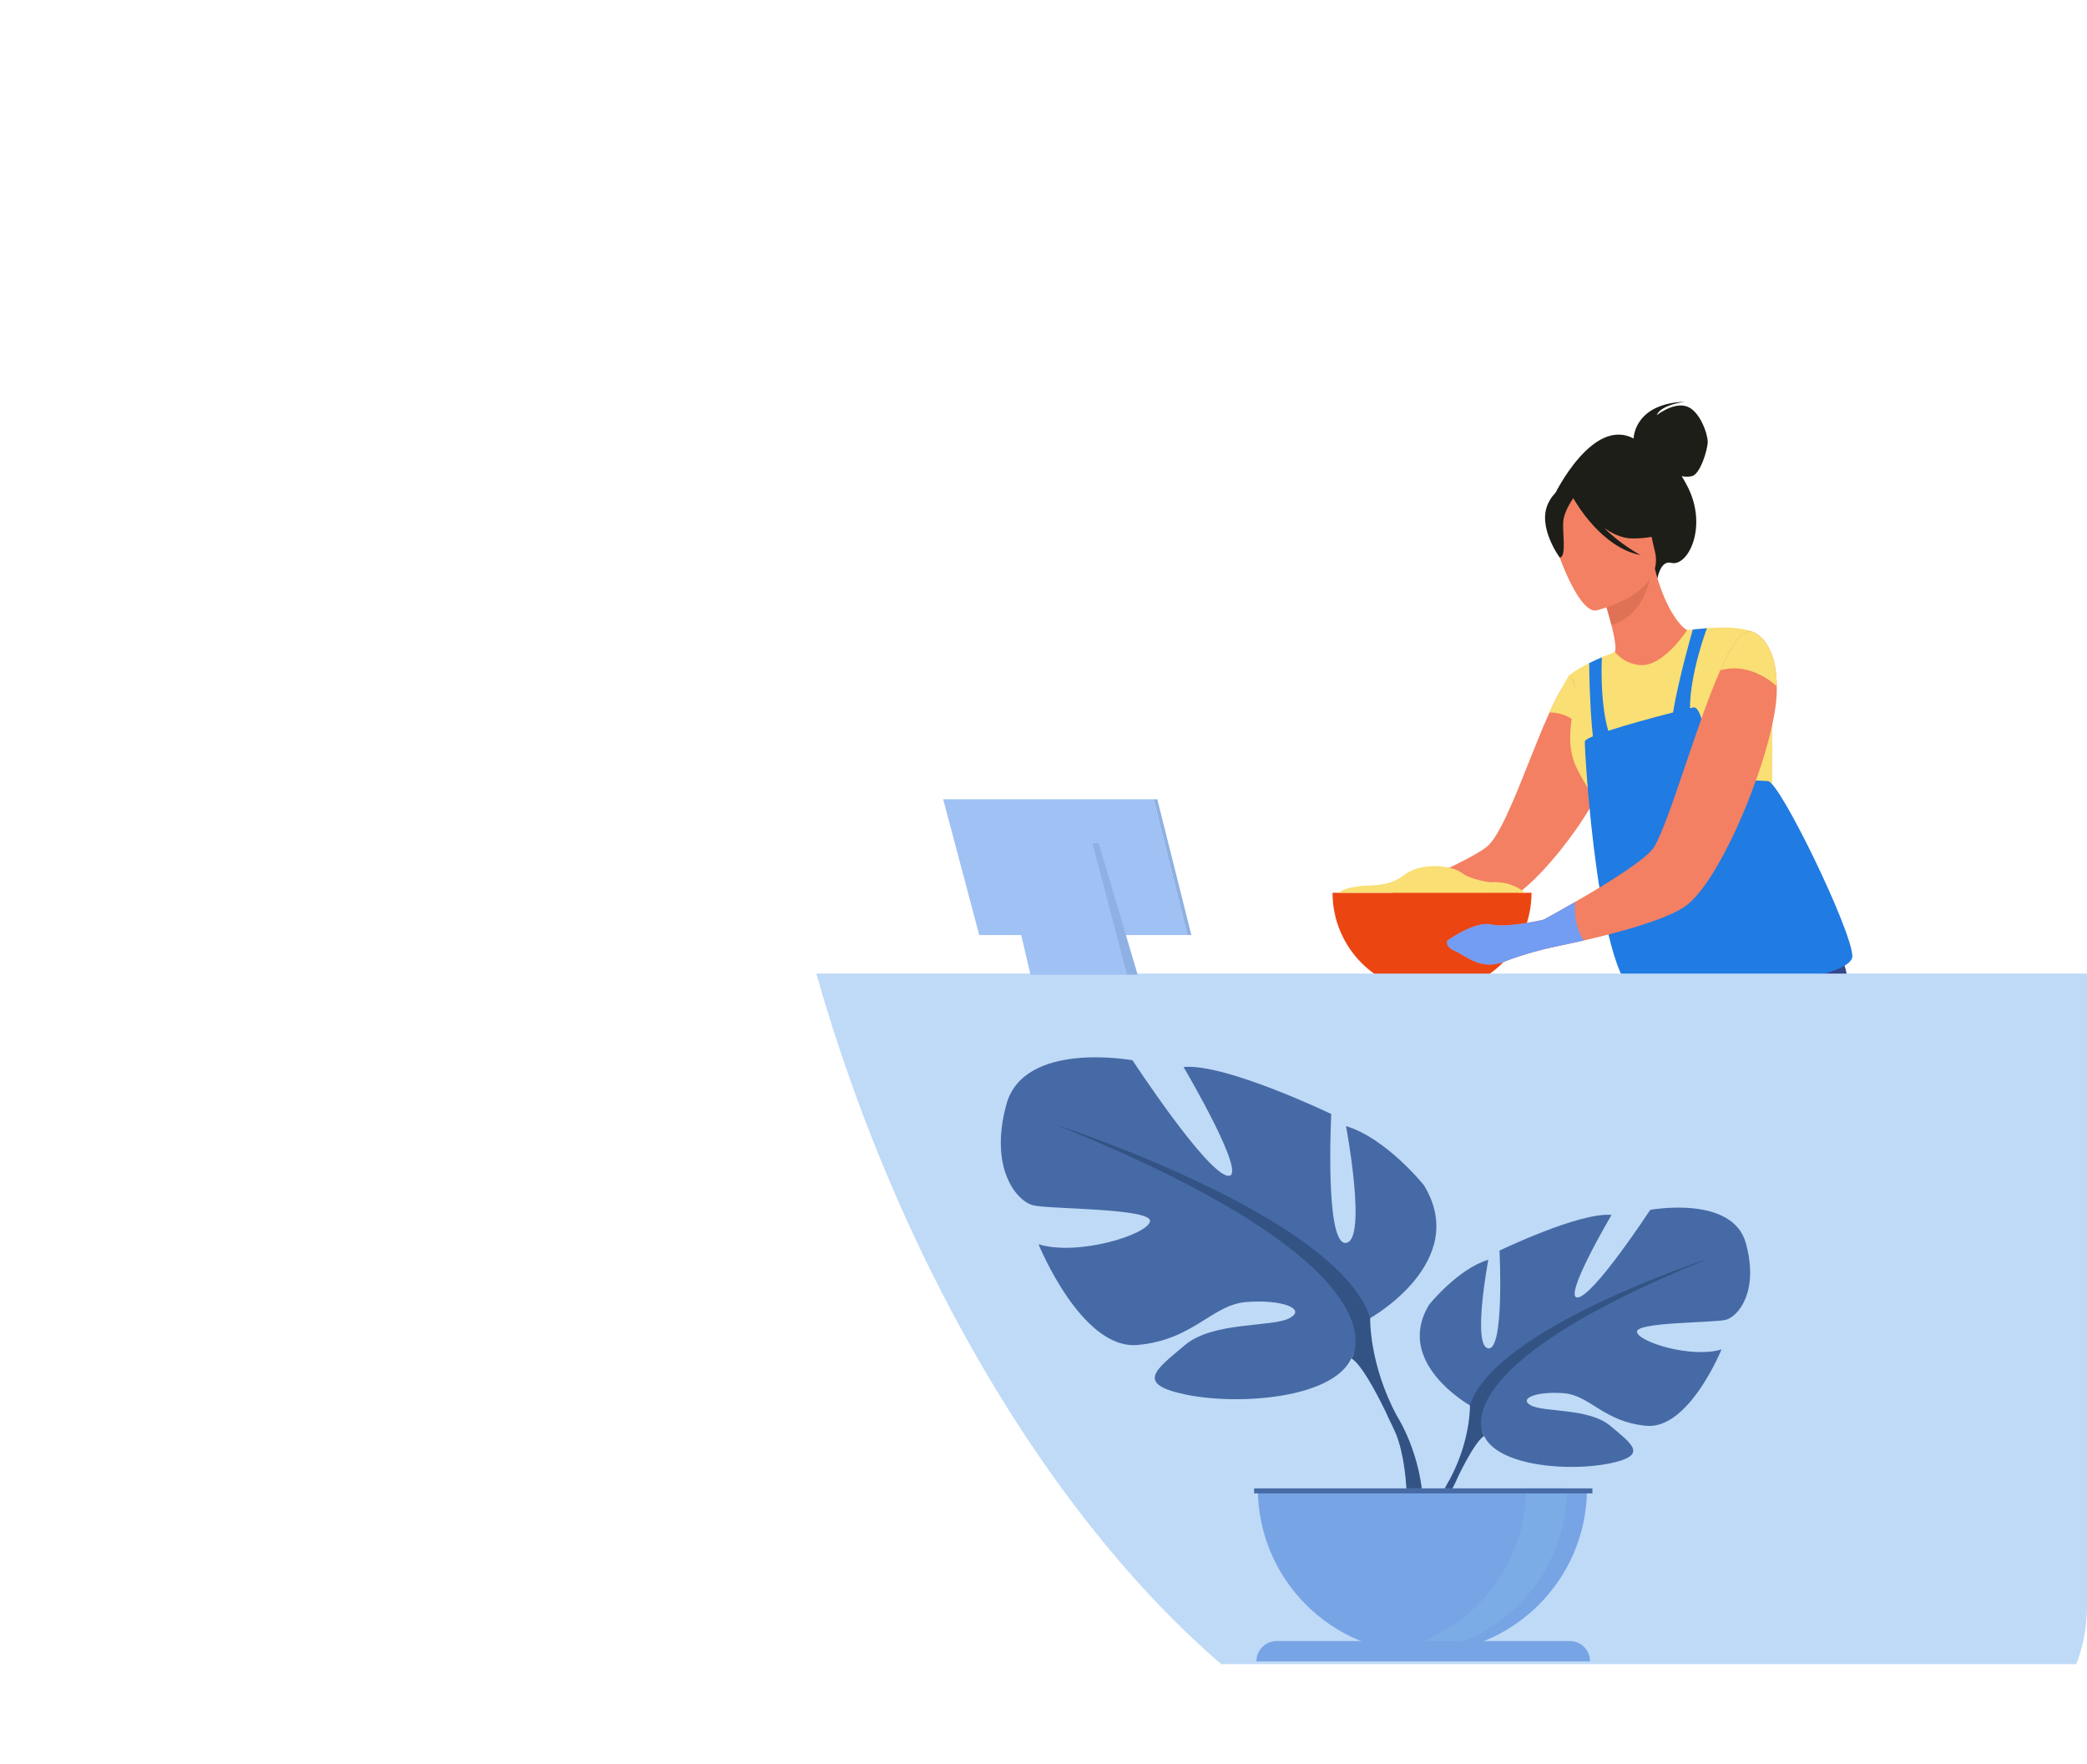 <?xml version="1.0" encoding="UTF-8"?> <svg xmlns="http://www.w3.org/2000/svg" width="213" height="180" viewBox="0 0 213 180" fill="none"> <g clip-path="url(#clip0)"> <path d="M166.726 44.754C166.737 44.449 166.974 41.172 171.967 41C171.967 41 169.512 41.293 169.085 42.373C169.085 42.373 170.758 41.038 172.12 41.467C173.483 41.896 174.283 44.282 174.29 45.067C174.298 45.852 173.541 48.382 172.678 48.596C172.35 48.677 171.974 48.657 171.631 48.596C171.861 48.955 172.088 49.351 172.302 49.795C174.295 53.885 172.239 57.883 170.554 57.442C169.471 57.159 169.166 59.006 169.166 59.006L158.653 50.496C158.651 50.496 162.513 42.506 166.726 44.754Z" fill="#1D1E18"></path> <path d="M140.935 91.627C140.935 91.627 137.877 91.509 137.365 92.018C136.855 92.528 137.11 95.081 138.066 95.909C139.022 96.739 141.639 93.613 141.639 93.613L140.935 91.627Z" fill="#ED985F"></path> <path d="M161.539 68.558C161.539 68.558 165.16 70.42 164.933 75.491C164.706 80.559 157.828 89.442 154.377 91.552C151.642 93.222 141.237 93.678 141.237 93.678L140.935 91.627C140.935 91.627 150.655 87.679 152.023 86.16C154.954 82.903 158.83 67.438 161.539 68.558Z" fill="#F38062"></path> <path d="M160.684 77.837C160.735 77.976 160.793 78.115 160.858 78.253C162.637 82.081 168.129 88.458 168.379 92.838C168.465 94.349 168.276 96.252 167.655 98.742C164.602 111.011 188.719 100.558 187.354 97.382C184.642 91.067 180.857 82.055 180.857 82.055C180.86 82.01 180.893 75.667 180.867 73.17V73.106C180.865 72.99 180.865 72.879 180.862 72.776V72.652C180.852 71.885 180.855 71.33 180.877 71.184C180.189 68.676 178.864 64.483 178.864 64.483C176.982 63.721 173.632 64.175 173.632 64.175C173.513 64.183 172.774 64.243 172.189 64.309C169.661 64.592 164.948 66.269 164.814 66.532C164.812 66.537 163.704 66.996 163.487 67.087C162.998 67.294 162.566 67.496 162.193 67.68C160.677 68.437 160.091 68.974 160.091 68.974C161.903 70.15 159.281 74.121 160.684 77.837Z" fill="#F9DF74"></path> <path d="M168.122 95.891L170.478 96.512L170.481 96.486C174.563 97.571 185.472 93.456 185.472 93.456C185.472 93.456 189.428 96.933 188.908 105.266C188.656 109.333 189.645 109.86 188.449 109.669C185.005 109.116 172.875 109.658 172.842 109.669L172.701 109.068C172.378 109.03 172.103 108.997 171.926 108.967C171.316 108.866 170.723 108.788 170.163 108.73C168.45 108.553 167.049 108.556 166.404 108.571C166.199 108.574 166.035 108.4 166.053 108.195C167.024 98.033 168.122 95.891 168.122 95.891Z" fill="#35488B"></path> <path d="M164.466 63.782C164.771 65.003 164.991 66.184 164.814 66.529C165.306 67.12 166.116 67.755 167.345 67.874C169.741 68.109 172.189 64.304 172.189 64.304C171.328 63.858 169.787 61.675 168.894 58.032L168.593 58.173L163.527 60.555C163.527 60.558 164.067 62.203 164.466 63.782Z" fill="#F38062"></path> <path d="M161.751 75.665C161.761 75.539 162.067 75.362 162.569 75.15C162.422 73.808 162.238 71.419 162.193 67.677C162.566 67.49 162.998 67.291 163.487 67.084C163.424 68.606 163.394 72.009 164.14 74.582C166.106 73.939 168.863 73.195 170.75 72.71C170.972 71.381 171.51 68.684 172.771 64.241L174.209 64.112C174.209 64.112 172.474 68.717 172.481 72.276C172.628 72.241 172.739 72.216 172.802 72.201C173.735 72.001 174.129 75.907 174.209 76.129C175.617 80.057 179.232 79.578 180.459 79.724C181.687 79.871 188.981 94.904 189.052 97.569C189.122 100.233 171.76 101.83 167.461 101.575C163.162 101.325 161.686 76.399 161.751 75.665Z" fill="#207BE2"></path> <path d="M163.527 60.558C163.527 60.558 164.065 62.205 164.463 63.782C167.423 62.957 168.324 59.844 168.594 58.176L163.527 60.558Z" fill="#DF7256"></path> <path d="M162.904 62.301C162.904 62.301 169.986 60.661 168.899 56.266C167.809 51.871 167.99 48.7 163.424 49.56C158.855 50.42 158.396 52.315 158.403 53.869C158.408 55.426 161.035 62.614 162.904 62.301Z" fill="#F38062"></path> <path d="M158.005 51.377C158.767 49.785 159.662 49.868 160.222 50.151C163.55 47.073 166.815 49.588 166.815 49.588C168.071 52.623 170.793 53.862 170.793 53.862C170.793 53.862 169.706 54.977 166.552 54.952C165.589 54.944 164.62 54.503 163.739 53.892C165.44 55.605 167.433 56.647 167.433 56.647C163.485 55.89 160.838 51.321 160.568 50.837C160.233 51.331 159.594 52.381 159.541 53.269C159.468 54.475 159.882 56.819 159.193 56.907C159.188 56.907 156.862 53.766 158.005 51.377Z" fill="#1D1E18"></path> <path d="M155.492 94.955L156.085 97.122C156.085 97.122 156.993 96.963 158.391 96.683C158.398 96.681 158.408 96.678 158.418 96.676C158.466 96.668 158.514 96.658 158.565 96.645C159.443 96.466 160.5 96.244 161.638 95.982C165.281 95.149 169.741 93.931 171.82 92.616C175.647 90.189 181.069 76.583 181.327 70.907C181.339 70.606 181.344 70.319 181.339 70.046C181.299 65.154 178.864 64.483 178.864 64.483C177.885 64.08 176.747 65.775 175.577 68.404C173.119 73.916 170.503 83.529 168.841 86.407C168.139 87.618 164.193 90.076 160.77 92.043C159.571 92.73 158.439 93.363 157.53 93.86C156.307 94.526 155.492 94.955 155.492 94.955Z" fill="#F38062"></path> <path d="M175.579 68.404C178.831 67.508 181.342 70.046 181.342 70.046C181.301 65.154 178.864 64.483 178.864 64.483C177.885 64.077 176.75 65.775 175.579 68.404Z" fill="#F9DF74"></path> <path d="M160.094 68.974C160.094 68.974 158.388 71.948 158.133 72.713C158.133 72.713 160.346 72.627 161.237 74.33C161.237 74.33 161.161 69.4 160.094 68.974Z" fill="#F9DF74"></path> <path d="M146.155 101.267C140.546 101.267 136 96.721 136 91.112H156.307C156.307 96.721 151.763 101.267 146.155 101.267Z" fill="#EB4511"></path> <path d="M144.734 100.034C145.299 100.145 145.885 100.203 146.483 100.203C151.488 100.203 155.545 96.146 155.545 91.14H152.048C152.046 95.548 148.902 99.221 144.734 100.034Z" fill="#EB4511"></path> <path d="M136.679 91.112H155.636C155.111 90.648 153.971 89.919 152.109 90.038C152.109 90.038 150.184 89.836 149.152 89.061C148.117 88.287 145.017 87.969 143.324 89.291C141.629 90.613 139.734 90.267 138.702 90.439C137.824 90.588 137.009 90.711 136.679 91.112Z" fill="#F9DF74"></path> <path d="M148.496 97.059C149.581 97.506 151.112 99.1 153.534 98.144C155.58 97.337 157.76 96.824 158.391 96.686C158.398 96.683 158.408 96.681 158.419 96.678C158.497 96.663 158.547 96.65 158.565 96.648C158.57 96.645 158.572 96.645 158.572 96.645L157.616 93.837C157.616 93.837 157.586 93.845 157.533 93.858C156.973 93.984 153.706 94.695 152.192 94.347C150.532 93.963 147.729 95.974 147.729 95.974C147.729 95.974 147.414 96.612 148.496 97.059Z" fill="#F38062"></path> <path d="M148.496 97.059C149.581 97.506 151.112 99.1 153.534 98.144C155.58 97.337 157.76 96.824 158.391 96.686C158.398 96.683 158.408 96.681 158.419 96.678C158.467 96.671 158.514 96.66 158.565 96.648C159.443 96.469 160.5 96.247 161.638 95.984C160.646 94.438 160.682 92.798 160.772 92.043C159.574 92.73 158.441 93.363 157.533 93.86C156.973 93.986 153.706 94.698 152.192 94.349C150.532 93.966 147.729 95.977 147.729 95.977C147.729 95.977 147.414 96.612 148.496 97.059Z" fill="#739CF3"></path> <path d="M220.406 99.355C221.834 99.355 223 100.609 223 102.14V167.055C223 168.589 221.834 169.84 220.406 169.84H124.644C119.861 165.728 115.252 160.811 110.91 155.26C109.179 153.053 107.494 150.742 105.856 148.34C105.506 147.828 105.16 147.313 104.814 146.793C102.09 142.683 99.504 138.326 97.087 133.767C96.383 132.44 95.694 131.096 95.02 129.738C93.244 126.156 91.572 122.467 90.015 118.688C90 118.655 89.985 118.622 89.975 118.587C88.859 115.883 87.805 113.128 86.816 110.34C85.534 106.734 84.364 103.066 83.312 99.358H220.406V99.355Z" fill="#BFDAF7"></path> <path d="M96.261 81.571H117.741L121.178 95.429H99.942L96.261 81.571Z" fill="#9FC1F4"></path> <path d="M102.042 86.054H111.492L115.113 99.474H105.17L102.042 86.054Z" fill="#9FC1F4"></path> <path d="M111.492 86.054H112.131L116.112 99.474H115.032L111.492 86.054Z" fill="#8FB0E2"></path> <path d="M117.741 81.571H118.115L121.591 95.429H121.178L117.741 81.571Z" fill="#8FB0E2"></path> <path d="M139.84 134.522C139.84 134.522 150.118 128.767 145.322 120.956C145.322 120.956 141.485 116.16 137.375 114.926C137.375 114.926 139.567 126.575 137.375 126.847C135.183 127.122 135.869 113.693 135.869 113.693C135.869 113.693 125.043 108.485 120.794 108.897C120.794 108.897 127.508 120.27 125.316 119.995C123.123 119.72 115.587 108.21 115.587 108.21C115.587 108.21 104.489 106.154 102.705 112.731C100.924 119.309 103.803 122.598 105.445 123.01C107.087 123.421 117.641 123.285 117.366 124.655C117.091 126.025 109.966 128.217 105.993 126.983C105.993 126.983 110.377 137.809 116.132 137.262C121.887 136.714 123.668 133.152 127.23 132.877C130.793 132.602 133.396 133.563 131.615 134.522C129.834 135.48 123.804 134.837 120.926 137.282C118.047 139.729 115.718 141.235 121.062 142.333C126.405 143.428 135.997 142.744 137.917 138.632C139.84 134.522 139.84 134.522 139.84 134.522Z" fill="#466AA5"></path> <path d="M107.774 114.787C107.774 114.787 136.55 124.105 139.84 134.519C139.84 134.519 139.704 139.179 142.58 144.522V144.525C142.6 144.558 145.1 148.375 145.259 153.751H143.607C143.576 151.302 143.319 148.483 142.479 146.352C142.479 146.349 142.479 146.349 142.476 146.347C142.469 146.326 142.459 146.306 142.451 146.289C142.373 146.112 142.262 145.865 142.123 145.562C142.121 145.557 142.118 145.552 142.115 145.547C141.78 144.891 141.553 144.406 141.412 144.053C141.412 144.053 141.409 144.053 141.409 144.051C141.407 144.048 141.407 144.043 141.404 144.041C140.377 141.939 138.904 139.204 137.92 138.631C137.92 138.631 144.361 129.587 107.774 114.787Z" fill="#325384"></path> <path d="M150.025 143.43C150.025 143.43 142.229 139.063 145.867 133.139C145.867 133.139 148.779 129.501 151.897 128.565C151.897 128.565 150.234 137.4 151.897 137.61C153.559 137.817 153.04 127.629 153.04 127.629C153.04 127.629 161.252 123.678 164.474 123.991C164.474 123.991 159.38 132.619 161.042 132.413C162.705 132.206 168.422 123.474 168.422 123.474C168.422 123.474 176.843 121.915 178.193 126.905C179.545 131.895 177.361 134.391 176.114 134.701C174.868 135.014 166.863 134.91 167.07 135.947C167.276 136.987 172.683 138.649 175.698 137.716C175.698 137.716 172.37 145.928 168.006 145.512C163.638 145.095 162.289 142.393 159.584 142.184C156.882 141.977 154.907 142.704 156.256 143.433C157.609 144.159 162.183 143.672 164.365 145.527C166.547 147.384 168.316 148.526 164.262 149.356C160.207 150.189 152.931 149.669 151.475 146.551C150.025 143.43 150.025 143.43 150.025 143.43Z" fill="#466AA5"></path> <path d="M147.61 153.751H146.689C147.265 152.051 147.941 151.022 147.943 151.019C150.126 146.965 150.022 143.43 150.022 143.43C152.517 135.528 174.348 128.462 174.348 128.462C146.594 139.689 151.478 146.549 151.478 146.549C150.731 146.985 149.614 149.054 148.836 150.648C148.834 150.653 148.834 150.656 148.831 150.661C148.829 150.661 148.829 150.663 148.829 150.663C148.718 150.936 148.541 151.309 148.281 151.821C148.281 151.826 148.279 151.829 148.276 151.831C148.178 152.043 148.097 152.223 148.042 152.351C147.87 152.785 147.729 153.257 147.61 153.751Z" fill="#325384"></path> <path d="M145.173 168.697C135.897 168.697 128.376 161.176 128.376 151.9H161.971C161.971 161.176 154.45 168.697 145.173 168.697Z" fill="#77A4E5"></path> <path d="M141.041 168.568C141.724 168.654 142.421 168.697 143.127 168.697C152.404 168.697 159.922 161.176 159.922 151.9H155.749C155.749 160.47 149.334 167.542 141.041 168.568Z" fill="#7CACE5"></path> <path d="M128.229 169.552H162.286C162.286 168.407 161.358 167.481 160.215 167.481H130.301C129.158 167.479 128.229 168.407 128.229 169.552Z" fill="#77A4E5"></path> <path d="M127.995 151.9H162.523V152.414H127.995V151.9Z" fill="#466AA5"></path> </g> <defs> <clipPath id="clip0"> <path d="M0 16C0 7.163 7.163 0 16 0H197C205.837 0 213 7.163 213 16V164C213 172.837 205.837 180 197 180H16C7.163 180 0 172.837 0 164V16Z" fill="white"></path> </clipPath> </defs> </svg> 